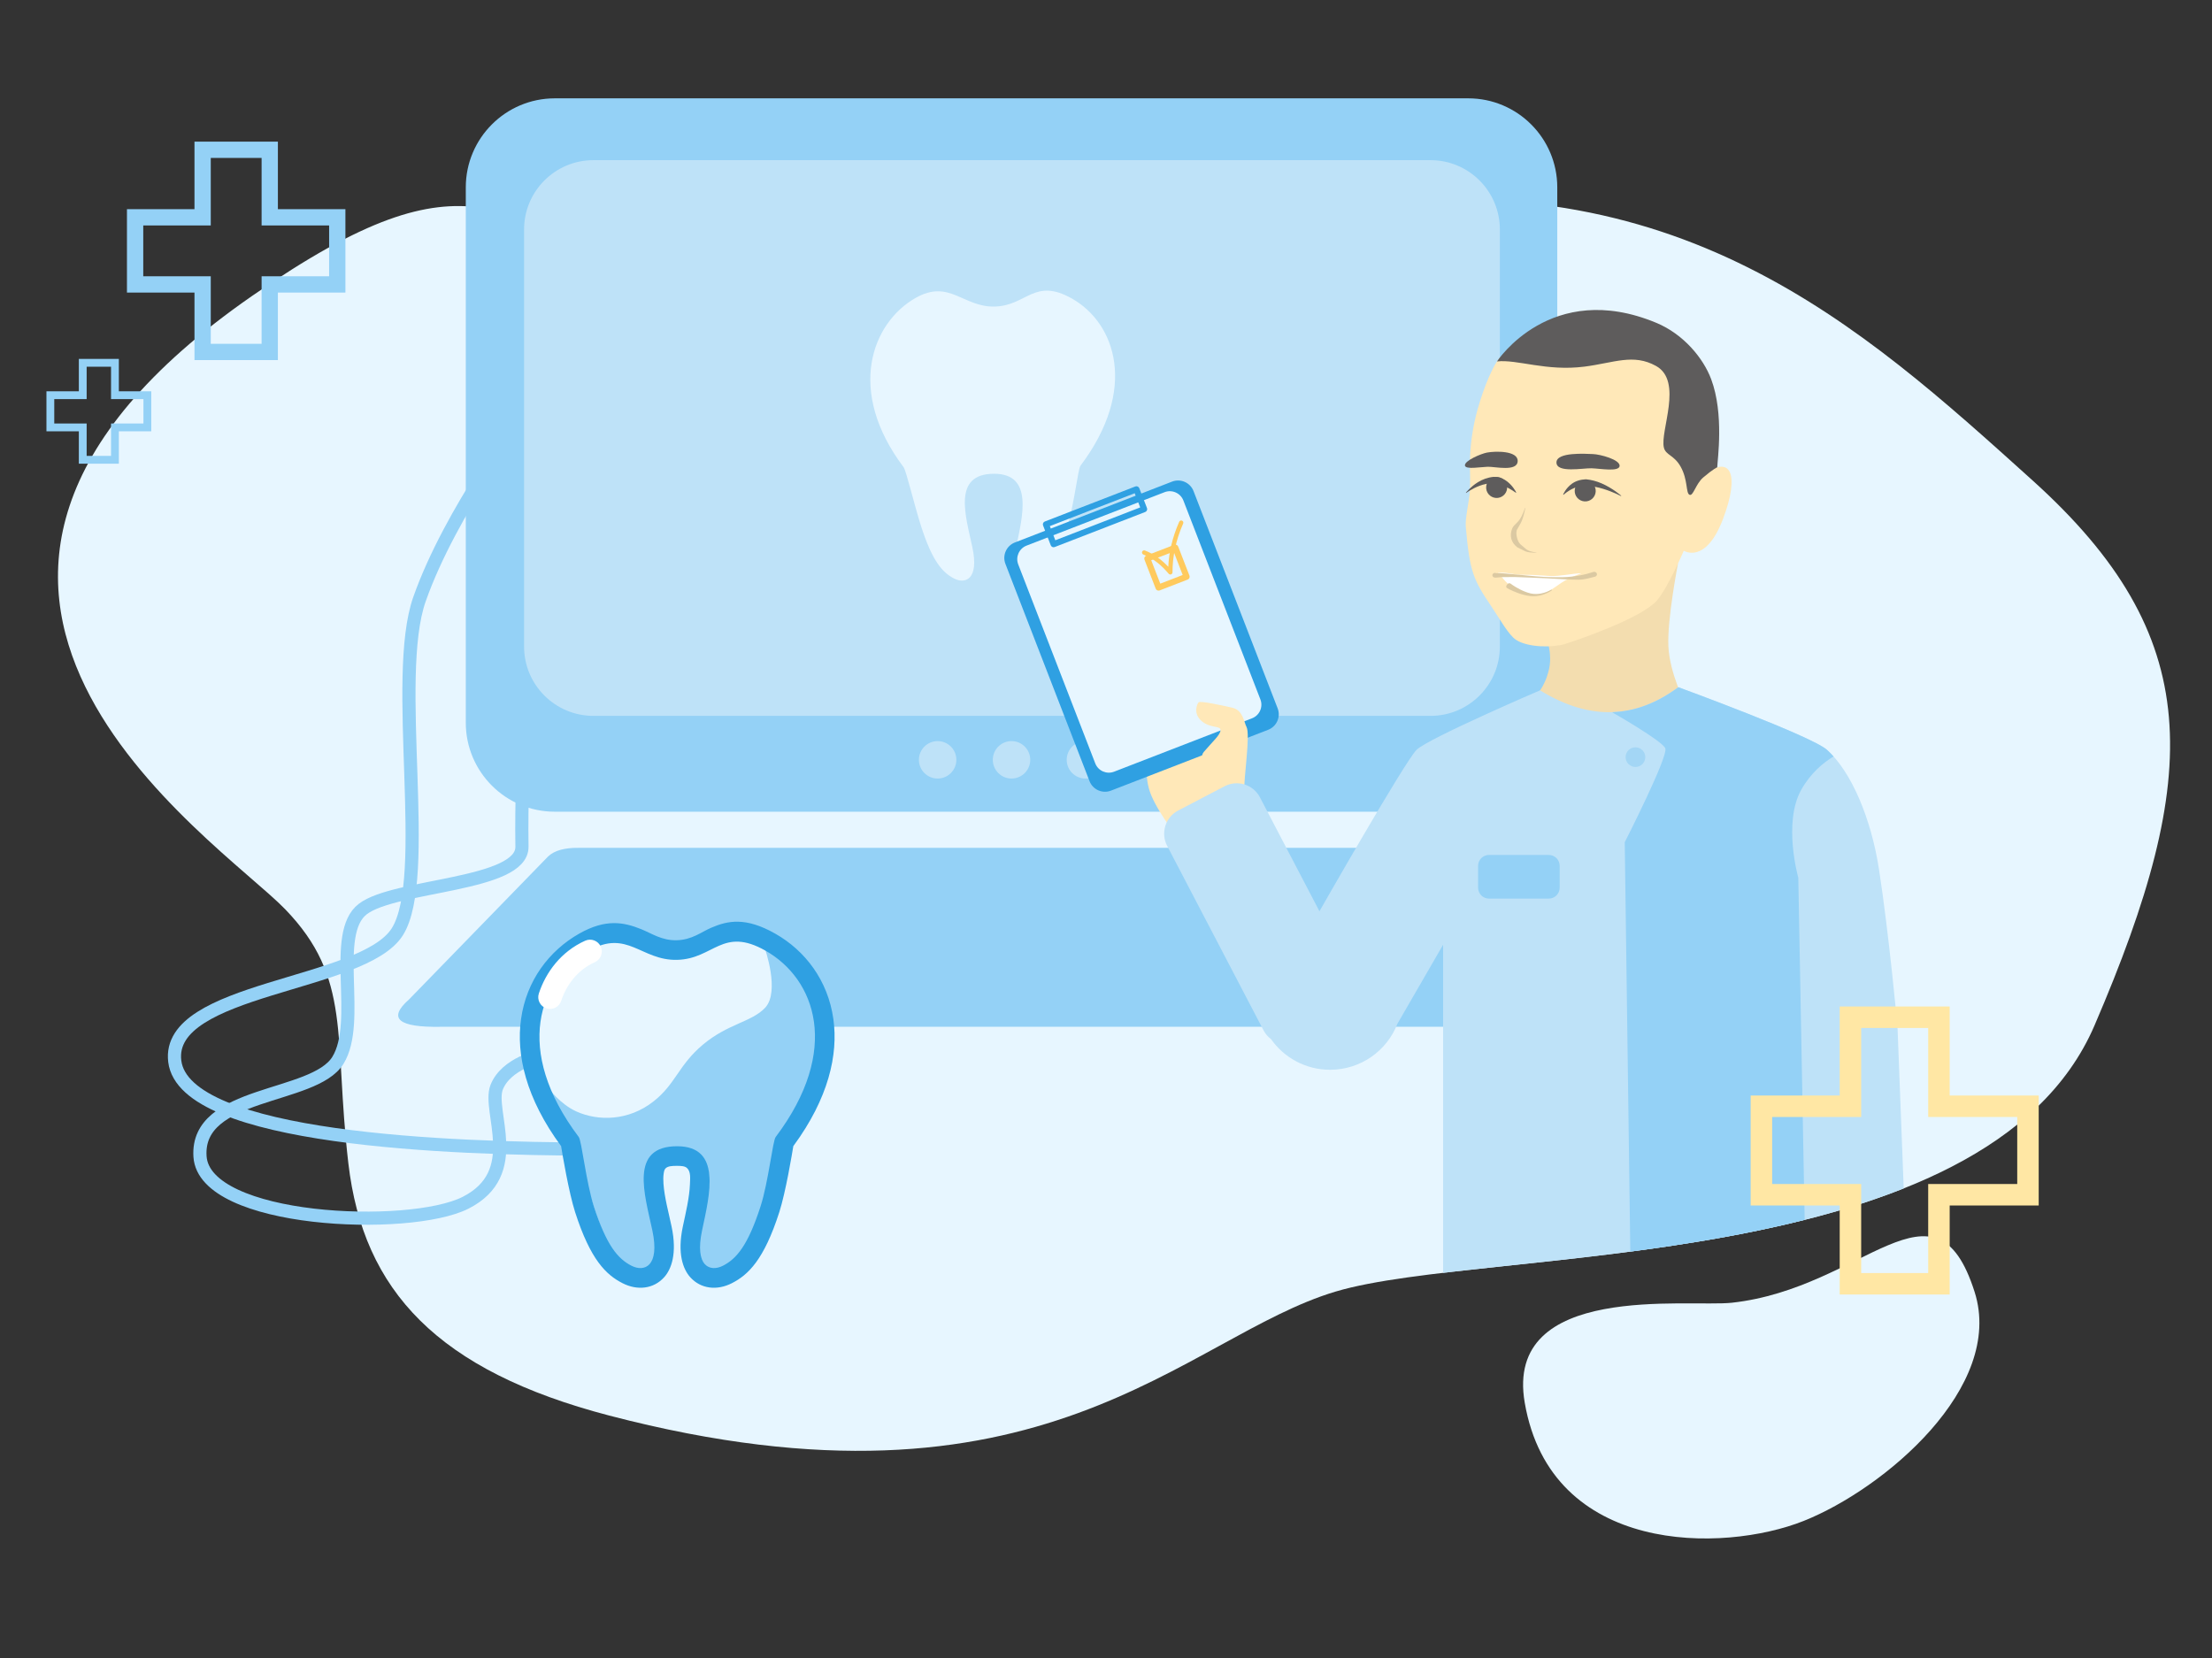 <?xml version="1.0" encoding="UTF-8" standalone="no"?>
<!DOCTYPE svg PUBLIC "-//W3C//DTD SVG 1.1//EN" "http://www.w3.org/Graphics/SVG/1.1/DTD/svg11.dtd">
<svg width="100%" height="100%" viewBox="0 0 2049 1536" version="1.1" xmlns="http://www.w3.org/2000/svg" xmlns:xlink="http://www.w3.org/1999/xlink" xml:space="preserve" xmlns:serif="http://www.serif.com/" style="fill-rule:evenodd;clip-rule:evenodd;stroke-linecap:square;stroke-miterlimit:1.5;">
    <rect x="0" y="0" width="2049" height="1536" fill="#333333" stroke="none"/>
    <g transform="matrix(1,0,0,1,-2250,-1736)">
        <g id="Контроль-качества" serif:id="Контроль качества" transform="matrix(1,0,0,1,2250.41,1736)">
            <rect x="0" y="0" width="2048" height="1536" style="fill:none;"/>
            <g transform="matrix(1.258,0,0,1.258,-256.665,-248.584)">
                <g transform="matrix(1,0,0,1,163.212,-60.109)">
                    <g transform="matrix(1,0,0,1,0,-3449.46)">
                        <path d="M225.817,3925.29C-84.613,4140.91 201.055,4325.63 250.408,4376.66C299.761,4427.7 286.062,4469.84 296.996,4563.81C307.93,4657.79 362.927,4716.59 489.048,4749.56C808.477,4833.05 912.08,4691.65 1024,4658.25C1135.92,4624.86 1503.13,4647.42 1582.75,4462.3C1662.37,4277.18 1664.39,4175.72 1537.17,4060.98C1409.96,3946.24 1276.38,3824.27 1024,3860.35C771.62,3896.43 651.071,3930.58 529.019,3902.59C406.967,3874.59 392.544,3809.47 225.817,3925.29Z" style="fill:rgb(231,246,255);"/>
                    </g>
                    <g transform="matrix(1,0,0,1,-20.103,-20.345)">
                        <g transform="matrix(1,0,0,1,0,-3449.46)">
                            <path d="M494.798,4573.7C394.34,4573.41 196.357,4566.89 189.275,4509.03C182.594,4454.46 327.587,4454.02 353.104,4413.75C378.451,4373.76 349.027,4226.76 369.47,4168.76C392.535,4103.32 447.63,4031.81 447.63,4031.81" style="fill:none;stroke:rgb(148,209,246);stroke-width:9.69px;"/>
                        </g>
                        <g transform="matrix(1,0,0,1,0,-3449.46)">
                            <path d="M458.505,4505.24C458.505,4505.24 433.29,4510.44 426.319,4528.12C419.349,4545.8 446.768,4591.29 403.367,4613.23C361.858,4634.21 211.07,4627.88 207.866,4579.2C204.663,4530.53 291.553,4537.06 309.364,4508.4C327.175,4479.75 303.964,4415.08 327.763,4396.9C351.562,4378.72 445.38,4379.82 444.929,4350.94C444.406,4317.55 446.104,4283.73 446.104,4283.73" style="fill:none;stroke:rgb(148,209,246);stroke-width:9.69px;"/>
                        </g>
                        <g id="Слой9" transform="matrix(1,0,0,1,0,-3449.46)">
                            <rect x="403.567" y="3799.93" width="803.701" height="691.224" style="fill:none;"/>
                            <path d="M1207.27,3865.48C1207.27,3829.3 1177.89,3799.93 1141.72,3799.93L469.118,3799.93C432.939,3799.93 403.567,3829.3 403.567,3865.48L403.567,4259.7C403.567,4295.88 432.939,4325.25 469.118,4325.25L1141.72,4325.25C1177.89,4325.25 1207.27,4295.88 1207.27,4259.7L1207.27,3865.48Z" style="fill:rgb(148,209,246);"/>
                            <g transform="matrix(0.894,0,0,0.779,85.694,885.306)">
                                <path d="M1207.27,3865.48C1207.27,3829.3 1181.68,3799.93 1150.15,3799.93L460.681,3799.93C429.159,3799.93 403.567,3829.3 403.567,3865.48L403.567,4259.7C403.567,4295.88 429.159,4325.25 460.681,4325.25L1150.15,4325.25C1181.68,4325.25 1207.27,4295.88 1207.27,4259.7L1207.27,3865.48Z" style="fill:rgb(190,226,248);"/>
                            </g>
                            <g transform="matrix(1,0,0,1,-204.799,1.441)">
                                <g transform="matrix(1,0,0,1,27.219,-1.197)">
                                    <circle cx="928.588" cy="4286.79" r="13.784" style="fill:rgb(190,226,248);"/>
                                </g>
                                <g transform="matrix(1,0,0,1,81.629,-1.197)">
                                    <circle cx="928.588" cy="4286.79" r="13.784" style="fill:rgb(190,226,248);"/>
                                </g>
                                <g transform="matrix(1,0,0,1,136.038,-1.197)">
                                    <circle cx="928.588" cy="4286.79" r="13.784" style="fill:rgb(190,226,248);"/>
                                </g>
                            </g>
                            <g transform="matrix(1.105,0,0,1.091,516.417,3776.74)">
                                <path d="M250,274.658C221.865,274.596 230.991,303.096 235.485,324.495C239.98,345.895 230.756,349.242 223.299,345.384C215.42,341.309 208.706,333.491 201.302,310.155C196.722,295.717 191.352,272.536 189.605,270.189C151.224,218.628 168.484,172.711 197.616,155.976C220.149,143.032 229.223,162.343 250.344,161.802C271.723,161.254 276.688,141.974 301.832,156.417C330.963,173.152 345.883,217.622 307.502,269.183C305.755,271.53 303.278,295.717 298.698,310.155C291.294,333.491 284.58,341.309 276.701,345.384C269.244,349.242 260.02,345.895 264.515,324.495C269.009,303.096 276.154,274.716 250,274.658Z" style="fill:rgb(231,246,255);"/>
                            </g>
                        </g>
                        <g transform="matrix(1.503,0,0,0.808,-405.25,-2641.64)">
                            <path d="M1100.39,4524.41C1111.15,4544.19 1101.96,4549.71 1085.51,4549.28L525.576,4549.28C505.496,4549.84 499.558,4542.04 510.29,4524.41L578.499,4393.97C581.697,4388.37 586.818,4386.07 593.343,4386.18L1019.07,4386.18C1026.03,4386.22 1031.51,4391.25 1035.69,4400.68L1100.39,4524.41Z" style="fill:rgb(148,209,246);"/>
                        </g>
                        <g id="Гигиена" transform="matrix(2.771,0,0,2.771,357.466,444.282)">
                            <g transform="matrix(0.455,0,0,0.449,-40.718,121.508)">
                                <path d="M250,274.658C221.865,274.596 230.991,303.096 235.485,324.495C239.98,345.895 230.756,349.242 223.299,345.384C215.42,341.309 208.706,333.491 201.302,310.155C196.722,295.717 191.352,272.536 189.605,270.189C151.224,218.628 168.484,172.711 197.616,155.976C220.149,143.032 229.223,162.343 250.344,161.802C271.723,161.254 276.688,141.974 301.832,156.417C330.963,173.152 345.883,217.622 307.502,269.183C305.755,271.53 303.278,295.717 298.698,310.155C291.294,333.491 284.58,341.309 276.701,345.384C269.244,349.242 260.02,345.895 264.515,324.495C269.009,303.096 276.154,274.716 250,274.658Z" style="fill:rgb(231,246,255);"/>
                            </g>
                            <g transform="matrix(0.455,0,0,0.449,-41.262,120.4)">
                                <path d="M251.167,279.658C223.032,279.596 238.73,310.76 239.315,331.126C239.943,352.995 229.513,353.941 222.056,350.084C214.177,346.008 208.706,333.491 201.302,310.155C198.719,302.013 188.896,271.277 188.896,271.277C185.386,267.245 175.538,242.276 175.538,242.276C175.538,242.276 182.253,251.75 191.991,256.154C204.587,261.851 222.222,261.785 236.841,250.165C249.878,239.803 251.456,228.659 265.746,216.524C280.454,204.034 294.289,203.135 302.078,194.695C310.9,185.134 301.866,159.448 301.866,159.448C320.086,159.755 350.382,212.568 331.631,233.11C320.935,244.828 326.712,265.636 311.266,272.924C308.619,274.173 306.474,298.886 301.893,313.323C294.489,336.66 285.098,344.534 277.219,348.61C269.762,352.467 260.02,345.895 264.515,324.495C269.009,303.096 277.321,279.716 251.167,279.658Z" style="fill:rgb(148,209,246);"/>
                            </g>
                            <g transform="matrix(0.455,0,0,0.449,-40.932,121.303)">
                                <path d="M182.189,274.581C161.575,246.246 155.887,220.363 158.797,199.372C161.967,176.506 175.272,158.867 192.773,148.814C208.296,139.897 218.79,142.019 229.036,146.211C235.163,148.717 241.01,152.957 249.71,152.734C258.604,152.506 263.945,147.919 269.834,145.345C279.551,141.097 289.966,138.898 307.227,148.814C324.728,158.867 338.033,176.506 341.203,199.372C344.113,220.363 338.425,246.246 317.811,274.581C317.117,278.925 313.35,301.911 309.608,313.705C300.635,341.987 291.462,350.78 281.914,355.72C273.282,360.185 263.781,359.163 257.585,352.149C253.516,347.543 249.889,338.347 253.305,322.081C254.974,314.137 257.109,305.17 257.429,297.25C257.587,293.355 257.972,289.694 255.737,287.573C254.521,286.419 252.573,286.269 249.975,286.263C246.909,286.257 244.668,286.401 243.287,287.665C242.459,288.423 242.292,289.585 242.105,290.8C241.817,292.669 241.83,294.718 241.981,296.869C242.544,304.915 245.003,314.026 246.695,322.081C250.111,338.347 246.484,347.543 242.415,352.149C236.219,359.163 226.718,360.185 218.086,355.72C208.538,350.78 199.365,341.987 190.392,313.705C186.65,301.911 182.883,278.925 182.189,274.581ZM250,274.658C221.865,274.596 230.991,303.096 235.485,324.495C239.98,345.895 230.756,349.242 223.299,345.384C215.42,341.309 208.706,333.491 201.302,310.155C196.722,295.717 194.245,271.53 192.498,269.183C154.117,217.622 169.296,175.643 198.427,158.908C220.96,145.964 228.88,164.877 250,164.336C271.38,163.788 276.429,144.465 301.573,158.908C330.704,175.643 345.883,217.622 307.502,269.183C305.755,271.53 303.278,295.717 298.698,310.155C291.294,333.491 284.58,341.309 276.701,345.384C269.244,349.242 260.02,345.895 264.515,324.495C269.009,303.096 276.154,274.716 250,274.658Z" style="fill:rgb(47,160,226);"/>
                            </g>
                            <g transform="matrix(1.006,0,0,0.993,5.78,162.694)">
                                <path d="M35.993,43.596C37.35,39.422 40.248,35.345 44.881,33.245C46.447,32.536 47.149,30.672 46.449,29.087C45.748,27.501 43.908,26.79 42.342,27.499C35.991,30.377 31.949,35.906 30.089,41.627C29.552,43.277 30.439,45.057 32.068,45.601C33.698,46.144 35.456,45.246 35.993,43.596Z" style="fill:white;"/>
                            </g>
                        </g>
                    </g>
                    <g transform="matrix(1,0,0,1,-181.932,-7.195)">
                        <g transform="matrix(1,0,0,1,0,-3449.46)">
                            <path d="M1358.52,4177.07C1358.52,4177.07 1366.33,4192.72 1363.04,4207.08C1359.75,4221.45 1352.71,4227.14 1352.71,4227.14L1376.02,4259.6L1421.26,4262.35L1463.22,4232.2C1463.22,4232.2 1451.89,4210.32 1450.92,4190.36C1449.96,4170.39 1458,4129.32 1458,4129.32L1358.52,4177.07Z" style="fill:rgb(243,221,175);"/>
                        </g>
                        <g transform="matrix(1,0,0,1,4.097,-3443.76)">
                            <path d="M1084.98,4264.27C1084.98,4264.27 1095.47,4269.09 1104.4,4258.59C1111.38,4250.37 1116.79,4249.96 1117.04,4246.4C1117.3,4242.85 1109.72,4245.2 1103.21,4239.73C1096.71,4234.25 1099.69,4227.15 1100.9,4225.86C1102.1,4224.56 1118.02,4228.07 1125.84,4229.85C1133.66,4231.62 1136.17,4240.47 1136.16,4243.93C1136.15,4247.4 1131.44,4282.04 1134.66,4290.05C1137.89,4298.06 1084.23,4323.65 1084.23,4323.65C1084.23,4323.65 1067.72,4302.6 1064.25,4289.13C1062.33,4281.64 1062.58,4276.3 1062.58,4276.3L1084.98,4264.27Z" style="fill:rgb(255,232,184);"/>
                        </g>
                        <g transform="matrix(0.979,-0.379,0.379,0.979,-203.634,543.411)">
                            <g transform="matrix(1.065,0,0,1,-64.097,-3449.46)">
                                <path d="M1121.76,3972.04C1121.76,3965.63 1116.86,3960.42 1110.84,3960.42L999.833,3960.42C993.807,3960.42 988.915,3965.63 988.915,3972.04L988.915,4135.47C988.915,4141.88 993.807,4147.09 999.833,4147.09L1110.84,4147.09C1116.86,4147.09 1121.76,4141.88 1121.76,4135.47L1121.76,3972.04Z" style="fill:rgb(47,160,226);"/>
                            </g>
                            <g transform="matrix(0.935,-1.03826e-16,-1.03148e-16,0.911,72.707,-3091.97)">
                                <path d="M1121.76,3971.62C1121.76,3965.44 1116.86,3960.42 1110.84,3960.42L999.833,3960.42C993.807,3960.42 988.915,3965.44 988.915,3971.62L988.915,4135.89C988.915,4142.07 993.807,4147.09 999.833,4147.09L1110.84,4147.09C1116.86,4147.09 1121.76,4142.07 1121.76,4135.89L1121.76,3971.62Z" style="fill:rgb(231,246,255);"/>
                            </g>
                            <g transform="matrix(1,0,0,1,1.589,-3452.13)">
                                <path d="M1094.24,3959.1C1094.24,3957.92 1093.28,3956.96 1092.1,3956.96L1024,3956.96C1022.82,3956.96 1021.87,3957.92 1021.87,3959.1L1021.87,3974.03C1021.87,3975.2 1022.82,3976.16 1024,3976.16L1092.1,3976.16C1093.28,3976.16 1094.24,3975.2 1094.24,3974.03L1094.24,3959.1ZM1026.13,3961.23L1026.13,3971.89L1089.97,3971.89L1089.97,3961.23L1026.13,3961.23Z" style="fill:rgb(47,160,226);"/>
                            </g>
                            <g transform="matrix(0.31,-1.38778e-17,0,1,765.814,-3397.17)">
                                <path d="M1098.98,3952.16C1098.98,3950.98 1095.9,3950.02 1092.1,3950.02L1024,3950.02C1020.2,3950.02 1017.12,3950.98 1017.12,3952.16L1017.12,3974.03C1017.12,3975.2 1020.2,3976.16 1024,3976.16L1092.1,3976.16C1095.9,3976.16 1098.98,3975.2 1098.98,3974.03L1098.98,3952.16ZM1030.88,3954.29L1030.88,3971.89L1085.22,3971.89L1085.22,3954.29L1030.88,3954.29Z" style="fill:rgb(255,202,93);"/>
                            </g>
                            <g transform="matrix(1,0,0,1,-5.492,-3545.84)">
                                <path d="M1100.39,4111.55C1104.42,4102.38 1110.37,4093.46 1118.92,4084.87C1119.51,4084.27 1120.48,4084.27 1121.08,4084.87C1121.67,4085.46 1121.67,4086.42 1121.08,4087.02C1111.75,4096.4 1105.62,4106.18 1101.75,4116.25C1101.52,4116.85 1100.94,4117.24 1100.3,4117.23C1099.65,4117.22 1099.09,4116.81 1098.88,4116.2C1096.45,4109.16 1093.03,4102.6 1087.17,4097.22C1086.55,4096.65 1086.51,4095.68 1087.08,4095.07C1087.65,4094.45 1088.61,4094.4 1089.23,4094.97C1094.46,4099.77 1097.89,4105.43 1100.39,4111.55Z" style="fill:rgb(255,202,93);"/>
                            </g>
                        </g>
                        <g transform="matrix(1,0,0,1,4.097,-3443.76)">
                            <path d="M1134.66,4290.05C1135.76,4298.61 1095.79,4272.9 1104.71,4262.4C1111.7,4254.18 1116.79,4249.96 1117.04,4246.4C1117.3,4242.85 1109.72,4245.2 1103.21,4239.73C1096.71,4234.25 1099.69,4227.15 1100.9,4225.86C1102.1,4224.56 1118.02,4228.07 1125.84,4229.85C1133.66,4231.62 1134.47,4240.91 1136.16,4243.93C1139.21,4249.39 1133.84,4283.6 1134.66,4290.05Z" style="fill:rgb(255,232,184);"/>
                        </g>
                        <g id="Слой15" transform="matrix(1,0,0,1,0,-3449.46)">
                            <g transform="matrix(1,0,0,1,18.72,67.304)">
                                <path d="M1266.31,4584.36L1266.31,4342.76L1232.67,4400.94C1225.01,4420.76 1205.7,4434.83 1183.1,4434.83C1165.08,4434.83 1149.14,4425.88 1139.55,4412.2C1137.31,4410.53 1135.4,4408.34 1134.03,4405.7L1063.1,4269.91C1058.17,4260.48 1061.83,4248.83 1071.26,4243.9L1105.43,4226.05C1114.86,4221.12 1126.52,4224.78 1131.44,4234.21L1175.26,4318.1C1175.26,4318.1 1238.15,4207.72 1246.81,4199.2C1255.4,4190.75 1337.7,4155.42 1337.7,4155.42C1375.52,4178.7 1409.09,4175.68 1439.51,4153.11C1439.51,4153.11 1537.54,4188.93 1549.03,4199.27C1566.99,4215.43 1581.49,4249.77 1587.29,4287.32C1594.65,4334.93 1600.89,4402.95 1600.89,4402.95L1605.47,4522.21C1499.4,4564.42 1361.5,4573.07 1266.31,4584.36Z" style="fill:rgb(190,226,248);"/>
                            </g>
                            <g transform="matrix(1,0,0,1,18.72,67.304)">
                                <path d="M1404.16,4568.74L1400.06,4267.26C1400.06,4267.26 1432.45,4203.7 1429.9,4198.05C1427.35,4192.39 1390.65,4171.49 1390.65,4171.49L1390.65,4171.49C1407.84,4170.98 1424.08,4164.56 1439.51,4153.11C1439.51,4153.11 1537.54,4188.93 1549.03,4199.27C1550.66,4200.73 1552.27,4202.35 1553.83,4204.11C1546.33,4208.63 1537.05,4216.22 1530.12,4228.47C1516.34,4252.81 1527.85,4293.38 1527.85,4293.38L1532.54,4545.35C1490.61,4555.92 1446.65,4563.15 1404.16,4568.74Z" style="fill:rgb(148,209,246);"/>
                            </g>
                            <circle cx="1426.66" cy="4271.92" r="7.243" style="fill:rgb(163,214,245);"/>
                        </g>
                        <g id="Слой10" transform="matrix(1,0,0,1,0,-3449.46)">
                            <g id="Слой16">
                            </g>
                            <path d="M1335.61,3972.65C1335.61,3972.65 1329.15,3973.86 1324.71,3980.52C1321.83,3984.85 1315.76,3996.87 1310.41,4015.91C1307.02,4027.96 1304.44,4043.22 1304.82,4059.59C1304.91,4063.93 1305.1,4070.14 1304.72,4075.95C1304.22,4083.51 1301.22,4096.07 1301.73,4102.09C1304.58,4135.44 1307.34,4141.3 1320.46,4160.75C1326.83,4170.19 1333.31,4182.11 1338.88,4185.63C1348.15,4191.47 1366.24,4191.15 1374.47,4188.68C1382.83,4186.17 1430.78,4169.8 1442.4,4156.65C1450.3,4147.7 1462.27,4119.92 1462.27,4119.92C1462.27,4119.92 1478.33,4130.25 1491.1,4096.63C1503.87,4063.01 1496.66,4048.72 1476.21,4064.41C1448.79,4085.44 1460.5,3982.8 1460.5,3982.8C1460.5,3982.8 1414.06,3944.27 1412.6,3946.75C1411.14,3949.24 1338.72,3970.91 1338.72,3970.91L1335.61,3972.65Z" style="fill:rgb(255,232,184);"/>
                            <path d="M1324.71,3980.52C1324.68,3980.52 1364.36,3919.82 1441.98,3952.08C1462.14,3960.46 1476.61,3978.13 1482.4,3993.53C1492.09,4019.29 1486.98,4053.36 1486.9,4058.49C1486.9,4058.49 1484.27,4059.4 1476.55,4065.98C1470.99,4070.73 1469.2,4080.02 1466.44,4078.7C1463.68,4077.39 1465.38,4067.8 1459.98,4058.09C1455.17,4049.43 1449.06,4049.63 1447.63,4044.1C1444.51,4031.99 1462.08,3995.1 1441.8,3983.84C1425.09,3974.56 1410.86,3981.55 1389.17,3984.34C1360.98,3987.95 1339.67,3978.85 1324.71,3980.52Z" style="fill:rgb(94,92,92);"/>
                            <g id="Слой11" transform="matrix(1,0,0,1,1.556,3.807)">
                                <g transform="matrix(0.996,-0.087,0.087,0.996,-344.629,142.076)">
                                    <path d="M1365.2,4044.03C1364.59,4051.93 1384.33,4049.76 1390.59,4050.5C1396.85,4051.24 1410.72,4055.11 1411.33,4050.52C1411.93,4045.93 1397.82,4040.81 1392.52,4040.16C1387.21,4039.51 1365.8,4036.13 1365.2,4044.03Z" style="fill:rgb(94,92,92);"/>
                                </g>
                                <g transform="matrix(-0.841,-0.093,-0.11,0.994,2931.36,157.406)">
                                    <path d="M1365.2,4044.03C1364.59,4051.93 1384.33,4049.76 1390.59,4050.5C1396.85,4051.24 1409.38,4054.47 1410.39,4051.47C1411.55,4048.03 1397.64,4041.48 1392.52,4040.16C1385.53,4038.36 1365.8,4036.13 1365.2,4044.03Z" style="fill:rgb(94,92,92);"/>
                                </g>
                            </g>
                            <g transform="matrix(1.156,0.024,-0.022,1.046,-114.445,-216.1)">
                                <g transform="matrix(0.958,0,0,0.916,54.84,348.082)">
                                    <path d="M1325.01,4129.39C1330.69,4128.32 1335.36,4130.66 1341.14,4130.41C1347.68,4130.14 1353.74,4130.59 1359.92,4130.89C1365.24,4131.15 1374.69,4128.62 1380.01,4128.28C1381.68,4128.18 1374.09,4130.4 1367.06,4136.09C1361.48,4140.6 1355.31,4147.19 1347.55,4145.82C1345.27,4145.41 1343.13,4144.55 1341.07,4143.53C1338.55,4142.31 1336.59,4141.29 1334.28,4139.72C1330.99,4137.48 1329.21,4134.29 1325.01,4129.39Z" style="fill:white;"/>
                                </g>
                                <g transform="matrix(1,0,0,0.883,-0.345,486.061)">
                                    <path d="M1323.22,4127.58C1323.36,4127.6 1323.54,4127.65 1323.69,4127.64C1325.79,4127.49 1330.14,4127.73 1335.74,4128.34C1340.99,4128.75 1347.3,4129.54 1353.79,4129.82C1357.82,4130 1361.91,4129.97 1365.83,4129.76C1373.52,4129.35 1380.63,4127.19 1385.25,4125.04C1386.16,4124.68 1387.17,4125.22 1387.49,4126.26C1387.81,4127.29 1387.32,4128.42 1386.41,4128.79C1383.62,4129.75 1379.98,4131.31 1376,4131.5C1372.84,4131.65 1369.41,4131.46 1365.84,4131.33C1362.55,4131.2 1359.16,4131.02 1355.77,4130.91C1348.58,4130.65 1341.46,4130.55 1335.66,4130.41C1330.2,4130.46 1326.06,4130.7 1324.06,4131.1C1322.98,4131.32 1322.27,4131.17 1321.98,4131.03C1321.27,4130.7 1321.05,4130.04 1320.99,4129.34C1320.96,4128.33 1321.67,4127.48 1322.56,4127.44C1322.8,4127.44 1323.02,4127.48 1323.22,4127.58Z" style="fill:rgb(219,201,162);"/>
                                </g>
                                <g transform="matrix(1.126,0,1.38778e-17,1.734,-172.338,-3044.31)">
                                    <path d="M1336.67,4142.17C1336.84,4142.26 1337.09,4142.39 1337.44,4142.55C1339.35,4143.43 1343.6,4145.2 1347.88,4145.83C1349.94,4146.1 1351.96,4146.02 1353.77,4145.73C1356.07,4145.37 1358.02,4144.71 1359.31,4144.14C1359.43,4144.08 1359.61,4144.1 1359.7,4144.18C1359.79,4144.26 1359.77,4144.38 1359.64,4144.44C1358.37,4145.09 1356.4,4145.86 1354.06,4146.38C1352.11,4146.8 1349.92,4147.04 1347.63,4146.89C1342.92,4146.61 1338,4145.1 1335.75,4144.35C1335.18,4144.16 1334.79,4144.01 1334.6,4143.94C1332.69,4143.22 1335.1,4141.88 1335.2,4141.87C1335.76,4141.81 1336.3,4141.93 1336.67,4142.17Z" style="fill:rgb(219,201,162);"/>
                                </g>
                            </g>
                            <g id="Слой12" transform="matrix(1,0,0,1,2.601,-3.007)">
                                <g transform="matrix(1.563,0.113,-0.113,1.563,-323.337,-2456.9)">
                                    <circle cx="1389.36" cy="4081.11" r="4.94" style="fill:rgb(94,92,92);"/>
                                </g>
                                <g transform="matrix(1,-0.023,0.023,1,-89.401,40.42)">
                                    <path d="M1366.98,4072.65C1366.98,4072.65 1370.08,4069.76 1374.94,4067.89C1377.3,4066.98 1380.07,4066.29 1383.3,4066.69C1387.76,4066.63 1392.3,4067.77 1396.32,4069.11C1403.54,4071.51 1409.04,4074.64 1409.04,4074.64C1409.11,4074.69 1409.21,4074.68 1409.27,4074.61C1409.32,4074.54 1409.3,4074.43 1409.23,4074.38C1409.23,4074.38 1403.19,4068.75 1394.95,4064.95C1391.42,4063.32 1387.5,4062.17 1383.57,4061.71C1379.44,4061.78 1375.91,4062.87 1373.26,4064.69C1368.55,4067.92 1366.62,4072.41 1366.62,4072.41C1366.56,4072.51 1366.58,4072.64 1366.68,4072.71C1366.78,4072.77 1366.91,4072.75 1366.98,4072.65Z" style="fill:rgb(94,92,92);"/>
                                </g>
                                <g transform="matrix(1.562,0.129,-0.129,1.562,-321.864,-2477.59)">
                                    <circle cx="1389.36" cy="4081.11" r="4.94" style="fill:rgb(94,92,92);"/>
                                </g>
                                <g transform="matrix(-0.863,-0.041,-0.048,0.999,2711.05,67.561)">
                                    <path d="M1366.61,4072.39C1366.61,4072.39 1370.12,4066.86 1376.6,4063.73C1379.49,4062.34 1382.98,4061.76 1386.52,4061.88C1391.46,4062.51 1395.95,4064.21 1399.58,4066.37C1405.68,4070.01 1409.27,4074.4 1409.27,4074.4C1409.34,4074.47 1409.34,4074.57 1409.26,4074.63C1409.19,4074.69 1409.07,4074.68 1409,4074.62C1409,4074.62 1404.47,4071.33 1397.95,4068.92C1394.48,4067.63 1390.46,4066.62 1386.17,4066.71C1382.77,4066.38 1379.57,4067.35 1376.69,4068.34C1371.18,4070.25 1366.98,4072.67 1366.98,4072.67C1366.89,4072.76 1366.74,4072.77 1366.63,4072.69C1366.53,4072.61 1366.52,4072.48 1366.61,4072.39Z" style="fill:rgb(94,92,92);"/>
                                </g>
                                <g transform="matrix(1,0,0,1,1.339,8.14)">
                                    <path d="M1341.35,4083.35C1340.74,4085.17 1339.91,4087.41 1338.86,4089.45C1338.16,4090.8 1337.35,4092.02 1336.53,4093.01C1335.64,4094.08 1334.3,4095.16 1333.27,4096.35C1332.7,4097.01 1332.27,4097.73 1331.95,4098.44C1330.97,4100.93 1330.66,4103.62 1331.34,4106.08C1332.01,4108.52 1333.61,4110.66 1335.77,4112.3L1341.64,4115.21C1342.73,4115.63 1343.8,4115.86 1344.91,4116C1346.49,4116.2 1348.08,4116.24 1349.73,4116.32C1349.78,4116.33 1349.82,4116.29 1349.83,4116.24C1349.84,4116.19 1349.8,4116.14 1349.75,4116.13C1348.16,4115.81 1346.6,4115.6 1345.11,4115.11C1344.15,4114.8 1343.27,4114.36 1342.39,4113.77L1337.9,4109.92C1336.56,4108.51 1335.91,4106.77 1335.48,4105C1335.05,4103.24 1334.85,4101.4 1335.35,4099.57L1338.36,4094.23C1339.01,4092.99 1339.55,4091.5 1340.03,4089.93C1340.72,4087.69 1341.28,4085.34 1341.62,4083.42C1341.64,4083.34 1341.6,4083.27 1341.52,4083.25C1341.44,4083.23 1341.37,4083.27 1341.35,4083.35Z" style="fill:rgb(219,201,162);"/>
                                </g>
                            </g>
                            <g id="Слой14">
                            </g>
                            <g transform="matrix(1,0,0,1,-124.962,95.229)">
                                <path d="M1495.83,4256.74C1495.83,4252.31 1492.23,4248.7 1487.79,4248.7L1443.79,4248.7C1439.35,4248.7 1435.75,4252.31 1435.75,4256.74L1435.75,4272.82C1435.75,4277.26 1439.35,4280.86 1443.79,4280.86L1487.79,4280.86C1492.23,4280.86 1495.83,4277.26 1495.83,4272.82L1495.83,4256.74Z" style="fill:rgb(148,209,246);"/>
                            </g>
                        </g>
                    </g>
                </g>
                <g transform="matrix(-0.954,-0.317,-0.317,0.954,3441.39,-364.425)">
                    <path d="M1375.28,2051.68C1286.72,2011.04 1265.3,1910.8 1209.06,1988.17C1166.1,2047.27 1226.44,2145.9 1275.01,2186.79C1323.59,2227.68 1442.69,2269.05 1496.22,2169.03C1538.63,2089.8 1404.65,2065.16 1375.28,2051.68Z" style="fill:rgb(231,246,255);"/>
                </g>
                <g transform="matrix(0.986,0,0,0.986,-1094.38,-652.944)">
                    <path d="M1524.04,1018.84L1574.46,1018.84L1574.46,1081.13L1524.04,1081.13L1524.04,1131.55L1461.75,1131.55L1461.75,1081.13L1411.32,1081.13L1411.32,1018.84L1461.75,1018.84L1461.75,968.409L1524.04,968.409L1524.04,1018.84ZM1511.87,1031L1562.3,1031L1562.3,1068.96L1511.87,1068.96L1511.87,1119.39L1473.91,1119.39L1473.91,1068.96L1423.49,1068.96L1423.49,1031L1473.91,1031L1473.91,980.575L1511.87,980.575L1511.87,1031Z" style="fill:rgb(148,209,246);"/>
                </g>
                <g transform="matrix(1.3,0,0,1.3,-341.93,-320.156)">
                    <path d="M1524.04,1018.84L1574.46,1018.84L1574.46,1081.13L1524.04,1081.13L1524.04,1131.55L1461.75,1131.55L1461.75,1081.13L1411.32,1081.13L1411.32,1018.84L1461.75,1018.84L1461.75,968.409L1524.04,968.409L1524.04,1018.84ZM1511.87,1031L1562.3,1031L1562.3,1068.96L1511.87,1068.96L1511.87,1119.39L1473.91,1119.39L1473.91,1068.96L1423.49,1068.96L1423.49,1031L1473.91,1031L1473.91,980.575L1511.87,980.575L1511.87,1031Z" style="fill:rgb(255,231,164);"/>
                </g>
                <g transform="matrix(0.473,0,0,0.473,-429.655,3.838)">
                    <path d="M1524.04,1018.84L1574.46,1018.84L1574.46,1081.13L1524.04,1081.13L1524.04,1131.55L1461.75,1131.55L1461.75,1081.13L1411.32,1081.13L1411.32,1018.84L1461.75,1018.84L1461.75,968.409L1524.04,968.409L1524.04,1018.84ZM1511.87,1031L1562.3,1031L1562.3,1068.96L1511.87,1068.96L1511.87,1119.39L1473.91,1119.39L1473.91,1068.96L1423.49,1068.96L1423.49,1031L1473.91,1031L1473.91,980.575L1511.87,980.575L1511.87,1031Z" style="fill:rgb(148,209,246);"/>
                </g>
            </g>
        </g>
    </g>
</svg>
